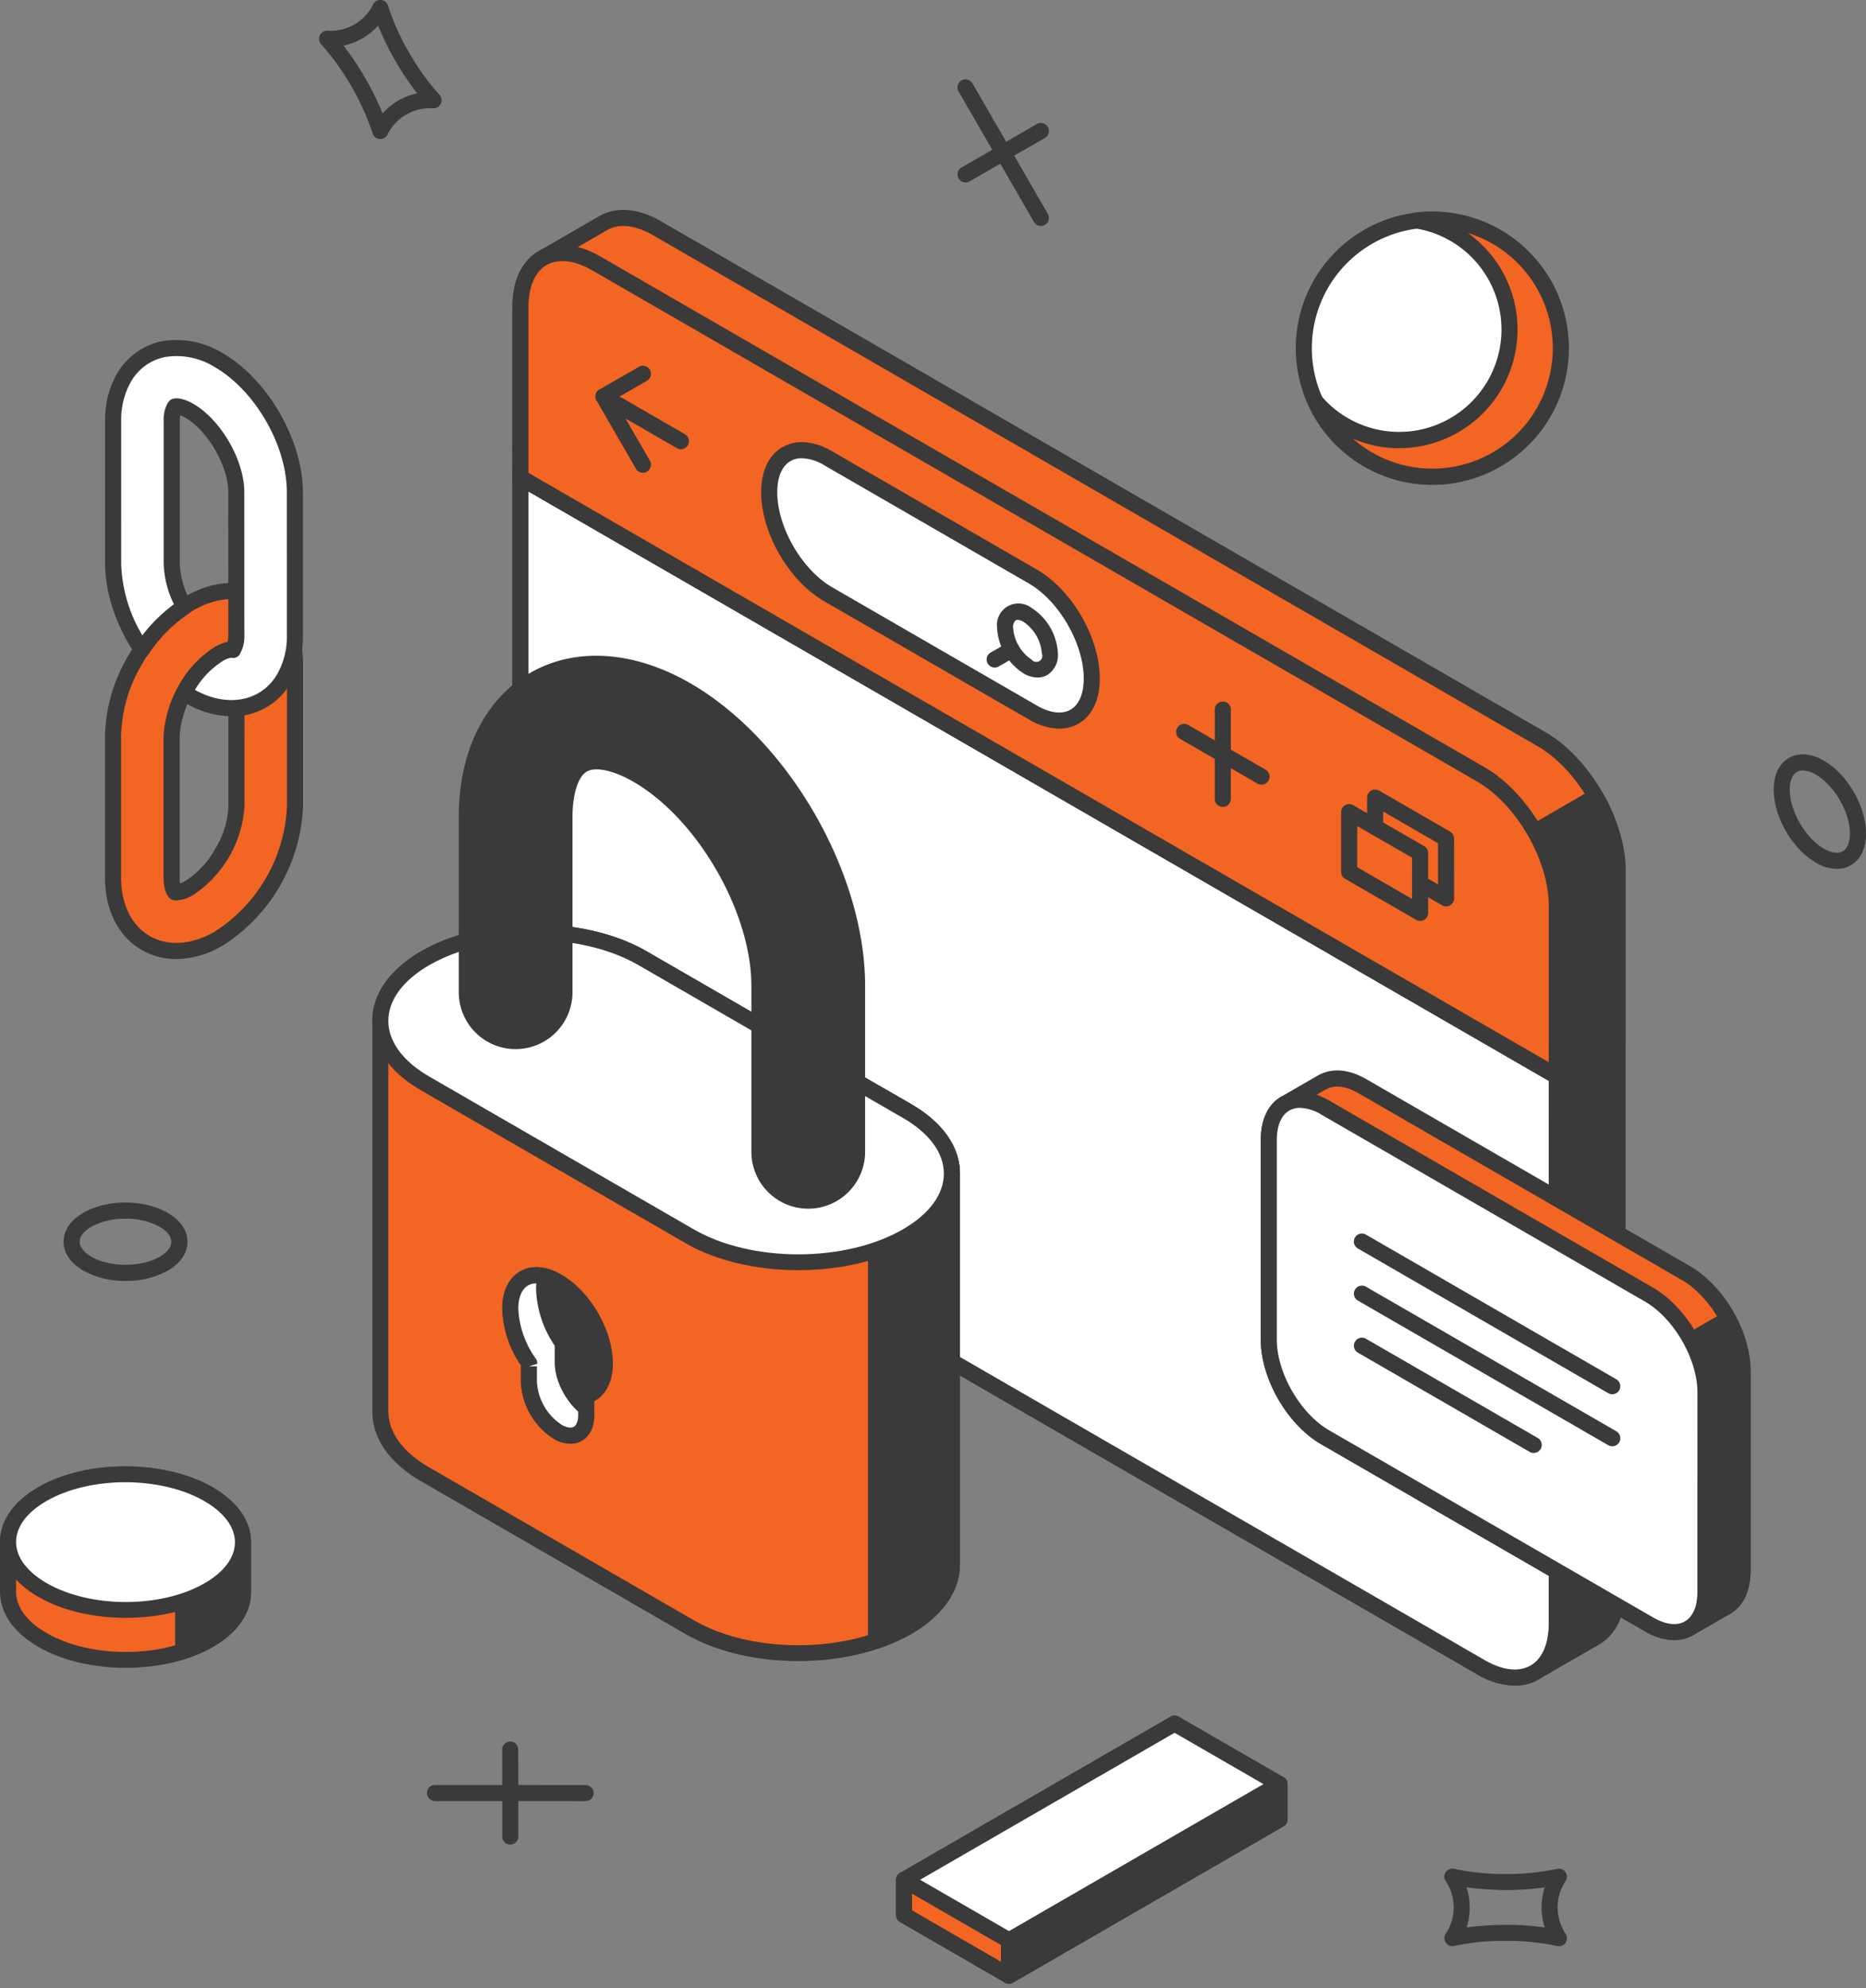 <svg xmlns="http://www.w3.org/2000/svg" width="432" height="460" viewBox="0 0 432 460">
  <rect x="0" y="0" width="432" height="460" fill="#808080" stroke="none"/>
  <g id="Groupe_679" data-name="Groupe 679" transform="translate(-408 -876)">
    <g id="mission" transform="translate(40.511 550.156)">
      <g id="Groupe_242" data-name="Groupe 242" transform="translate(382.214 604.092)">
        <path id="Tracé_7159" data-name="Tracé 7159" d="M439.486,1434.157a19.877,19.877,0,0,1-9.756-2.37c-2.96-1.706-4.59-4.089-4.59-6.709s1.627-4.993,4.582-6.694c5.468-3.162,14.029-3.157,19.5.005,2.96,1.706,4.587,4.092,4.587,6.709s-1.624,4.993-4.577,6.694A19.865,19.865,0,0,1,439.486,1434.157Zm-.023-14.4a16.212,16.212,0,0,0-7.882,1.849c-1.729,1-2.723,2.263-2.723,3.474s1,2.488,2.73,3.489c4.28,2.472,11.506,2.472,15.776.005,1.727-1,2.717-2.263,2.717-3.473s-.994-2.488-2.728-3.489A16.2,16.2,0,0,0,439.463,1419.753Z" transform="translate(-425.14 -1416.015)" fill="#3a3a3a"/>
      </g>
      <g id="Groupe_243" data-name="Groupe 243" transform="translate(701.872 758.205)">
        <path id="Tracé_7160" data-name="Tracé 7160" d="M1703.318,2037.819a1.762,1.762,0,0,1-.411-.048,55.215,55.215,0,0,0-11.917-1.2h-.072a54.89,54.89,0,0,0-11.843,1.19,1.823,1.823,0,0,1-1.949-.766,1.861,1.861,0,0,1,0-2.092,10.978,10.978,0,0,0-.015-12.142,1.86,1.86,0,0,1,0-2.092,1.816,1.816,0,0,1,1.949-.766,55.024,55.024,0,0,0,11.848,1.2.635.635,0,0,1,.138,0,54.9,54.9,0,0,0,11.848-1.19,1.86,1.86,0,0,1,1.946,2.86,10.978,10.978,0,0,0,.015,12.142,1.863,1.863,0,0,1-1.537,2.909Zm-12.326-4.968a63.676,63.676,0,0,1,9.046.621,14.989,14.989,0,0,1-.01-9.261,71.948,71.948,0,0,1-9.051.61,85.1,85.1,0,0,1-9.044-.616,15.025,15.025,0,0,1,.01,9.256,78.072,78.072,0,0,1,9.049-.61Z" transform="translate(-1676.79 -2019.849)" fill="#3a3a3a"/>
      </g>
      <g id="Groupe_246" data-name="Groupe 246" transform="translate(466.326 728.806)">
        <g id="Groupe_244" data-name="Groupe 244" transform="translate(17.428)">
          <path id="Tracé_7161" data-name="Tracé 7161" d="M824.6,1928.589a1.859,1.859,0,0,1-1.859-1.859l-.015-20.13a1.857,1.857,0,0,1,1.857-1.859h0a1.86,1.86,0,0,1,1.859,1.859l.015,20.13a1.858,1.858,0,0,1-1.859,1.859Z" transform="translate(-822.73 -1904.74)" fill="#3a3a3a"/>
        </g>
        <g id="Groupe_245" data-name="Groupe 245" transform="translate(0 10.063)">
          <path id="Tracé_7162" data-name="Tracé 7162" d="M791.221,1947.869h0l-34.872-.01a1.859,1.859,0,0,1,0-3.719h0l34.872.01a1.859,1.859,0,0,1,0,3.719Z" transform="translate(-754.49 -1944.14)" fill="#3a3a3a"/>
        </g>
      </g>
      <g id="Groupe_247" data-name="Groupe 247" transform="translate(778.123 500.387)">
        <path id="Tracé_7163" data-name="Tracé 7163" d="M2013.474,1036.216a9.823,9.823,0,0,1-4.875-1.464c-5.473-3.157-9.754-10.571-9.749-16.882,0-3.407,1.241-6.007,3.507-7.315s5.149-1.093,8.106.623c5.471,3.157,9.754,10.571,9.754,16.879,0,3.41-1.246,6.007-3.514,7.315A6.372,6.372,0,0,1,2013.474,1036.216Zm-7.892-22.771a2.7,2.7,0,0,0-1.366.335c-1.05.605-1.652,2.1-1.65,4.094-.005,4.937,3.609,11.192,7.889,13.661,1.734,1,3.328,1.221,4.385.618s1.655-2.1,1.655-4.092c0-4.932-3.614-11.187-7.894-13.659A6.252,6.252,0,0,0,2005.582,1013.444Z" transform="translate(-1998.85 -1009.711)" fill="#3a3a3a"/>
      </g>
      <g id="Groupe_248" data-name="Groupe 248" transform="translate(441.346 325.843)">
        <path id="Tracé_7164" data-name="Tracé 7164" d="M670.866,358.01c-.046,0-.092,0-.138-.005a1.859,1.859,0,0,1-1.637-1.3,60.159,60.159,0,0,0-11.919-20.636,1.859,1.859,0,0,1-.306-2.074,1.923,1.923,0,0,1,1.816-1.045,10.957,10.957,0,0,0,10.51-6.056A1.9,1.9,0,0,1,671,325.845a1.859,1.859,0,0,1,1.64,1.3,54.938,54.938,0,0,0,4.924,10.913v0a54.3,54.3,0,0,0,7,9.718,1.857,1.857,0,0,1,.312,2.071,1.9,1.9,0,0,1-1.813,1.05,10.991,10.991,0,0,0-10.525,6.058A1.865,1.865,0,0,1,670.866,358.01ZM662.334,336.4a63.374,63.374,0,0,1,5.054,7.532,64.106,64.106,0,0,1,3.992,8.134,15.008,15.008,0,0,1,8.022-4.62,67.073,67.073,0,0,1-9.051-15.664,14.9,14.9,0,0,1-8.017,4.618Z" transform="translate(-656.679 -325.843)" fill="#3a3a3a"/>
      </g>
      <g id="Groupe_251" data-name="Groupe 251" transform="translate(589.161 344.214)">
        <g id="Groupe_249" data-name="Groupe 249" transform="translate(0.003 10.078)">
          <path id="Tracé_7165" data-name="Tracé 7165" d="M1237.334,451.007a1.859,1.859,0,0,1-.932-3.468l17.444-10.058a1.859,1.859,0,0,1,1.859,3.221l-17.444,10.058A1.857,1.857,0,0,1,1237.334,451.007Z" transform="translate(-1235.473 -437.231)" fill="#3a3a3a"/>
        </g>
        <g id="Groupe_250" data-name="Groupe 250" transform="translate(0 0)">
          <path id="Tracé_7166" data-name="Tracé 7166" d="M1254.773,431.688a1.852,1.852,0,0,1-1.612-.93l-17.449-30.193a1.859,1.859,0,1,1,3.218-1.862l17.449,30.193a1.858,1.858,0,0,1-.679,2.539A1.8,1.8,0,0,1,1254.773,431.688Z" transform="translate(-1235.463 -397.772)" fill="#3a3a3a"/>
        </g>
      </g>
      <g id="Groupe_255" data-name="Groupe 255" transform="translate(367.49 665.146)">
        <g id="Groupe_252" data-name="Groupe 252" transform="translate(0 0.003)">
          <path id="Tracé_7167" data-name="Tracé 7167" d="M429.16,1678.135h0c-.02-4.01-2.677-8.025-7.986-11.089-10.635-6.14-27.849-6.15-38.461-.023-5.312,3.065-7.956,7.09-7.938,11.112h-.005v11.58h.005c.026,4,2.682,8.009,7.986,11.069,10.635,6.135,27.844,6.15,38.456.026,5.3-3.06,7.951-7.075,7.94-11.094h0v-11.58Z" transform="translate(-372.911 -1660.61)" fill="#f26522"/>
          <path id="Tracé_7168" data-name="Tracé 7168" d="M396.61,1701.9c-7.31,0-14.624-1.609-20.2-4.824-5.718-3.3-8.885-7.8-8.916-12.673l-.005-11.588c-.018-4.891,3.134-9.414,8.873-12.727,11.107-6.41,29.192-6.393,40.32.026,5.726,3.307,8.89,7.815,8.916,12.693v11.59c.013,4.881-3.139,9.394-8.873,12.706C411.183,1700.3,403.9,1701.9,396.61,1701.9Zm-.125-42.945c-6.617,0-13.23,1.453-18.261,4.357-4.536,2.615-7.023,5.987-7.008,9.491l-.005,11.588c.023,3.481,2.534,6.847,7.059,9.458,10.1,5.831,26.521,5.846,36.6.023,4.531-2.615,7.018-5.981,7.013-9.478v-11.575c-.018-3.5-2.523-6.87-7.057-9.486C409.766,1660.416,403.121,1658.958,396.485,1658.958Z" transform="translate(-367.49 -1655.294)" fill="#3a3a3a"/>
        </g>
        <g id="Groupe_253" data-name="Groupe 253" transform="translate(40.547 2.075)">
          <path id="Tracé_7169" data-name="Tracé 7169" d="M547.38,1684.3c-.02-4.01-2.677-8.025-7.986-11.089a31.337,31.337,0,0,0-5.854-2.5v38.77a31.008,31.008,0,0,0,5.9-2.508c5.3-3.06,7.951-7.075,7.94-11.095h0V1684.3Z" transform="translate(-531.678 -1668.845)" fill="#3a3a3a"/>
          <path id="Tracé_7170" data-name="Tracé 7170" d="M528.112,1705.9a1.857,1.857,0,0,1-1.862-1.859v-38.77a1.859,1.859,0,0,1,.771-1.507,1.836,1.836,0,0,1,1.67-.261,32.829,32.829,0,0,1,6.2,2.654c5.726,3.307,8.89,7.815,8.916,12.693v11.59c.013,4.881-3.139,9.394-8.873,12.706a32.564,32.564,0,0,1-6.252,2.664A1.834,1.834,0,0,1,528.112,1705.9Zm1.859-37.978v33.48a23.162,23.162,0,0,0,3.108-1.481c4.531-2.61,7.018-5.981,7.013-9.478v-11.582c-.023-3.5-2.528-6.863-7.057-9.478A23.125,23.125,0,0,0,529.971,1667.922Z" transform="translate(-526.25 -1663.409)" fill="#3a3a3a"/>
        </g>
        <g id="Groupe_254" data-name="Groupe 254" transform="translate(0.003)">
          <path id="Tracé_7171" data-name="Tracé 7171" d="M421.224,1689.247c10.6-6.125,10.586-16.062-.043-22.2s-27.849-6.15-38.461-.023-10.586,16.062.049,22.2S410.615,1695.374,421.224,1689.247Z" transform="translate(-372.921 -1660.608)" fill="#fff"/>
          <path id="Tracé_7172" data-name="Tracé 7172" d="M396.623,1690.331c-7.312,0-14.629-1.609-20.2-4.824-5.752-3.323-8.919-7.841-8.921-12.732,0-4.876,3.149-9.386,8.873-12.693,11.107-6.41,29.192-6.393,40.32.026,5.749,3.323,8.916,7.846,8.916,12.737s-3.149,9.386-8.873,12.693h0C411.191,1688.732,403.912,1690.331,396.623,1690.331Zm-.13-31.381c-6.617,0-13.23,1.453-18.261,4.357-4.523,2.61-7.013,5.971-7.013,9.468s2.508,6.88,7.059,9.506c10.1,5.841,26.518,5.849,36.6.028,4.521-2.61,7.013-5.971,7.013-9.468s-2.505-6.885-7.057-9.511C409.774,1660.409,403.128,1658.95,396.493,1658.95Zm19.311,24.973h0Z" transform="translate(-367.5 -1655.284)" fill="#3a3a3a"/>
        </g>
      </g>
      <g id="Groupe_259" data-name="Groupe 259" transform="translate(574.924 722.777)">
        <g id="Groupe_256" data-name="Groupe 256" transform="translate(0)">
          <path id="Tracé_7173" data-name="Tracé 7173" d="M1211.3,1946.759l-24.3-14.034v-8.155l62.639-36.159,24.3,14.024v8.16Z" transform="translate(-1185.141 -1886.551)" fill="#fff"/>
          <path id="Tracé_7174" data-name="Tracé 7174" d="M1205.88,1943.2a1.858,1.858,0,0,1-.93-.248l-24.3-14.034a1.863,1.863,0,0,1-.93-1.612v-8.155a1.857,1.857,0,0,1,.93-1.611l62.639-36.16a1.872,1.872,0,0,1,1.859,0l24.3,14.024a1.864,1.864,0,0,1,.93,1.611v8.16a1.858,1.858,0,0,1-.93,1.612l-62.634,36.165A1.857,1.857,0,0,1,1205.88,1943.2Zm-22.442-16.969,22.439,12.964,60.775-35.094v-6.01l-22.437-12.954-60.78,35.089v6Z" transform="translate(-1179.72 -1881.132)" fill="#3a3a3a"/>
        </g>
        <g id="Groupe_257" data-name="Groupe 257" transform="translate(0 36.159)">
          <path id="Tracé_7175" data-name="Tracé 7175" d="M1211.3,2052.179l-24.3-14.034v-8.155l24.3,14.029Z" transform="translate(-1185.141 -2028.131)" fill="#f26522"/>
          <path id="Tracé_7176" data-name="Tracé 7176" d="M1205.88,2048.619a1.858,1.858,0,0,1-.93-.248l-24.3-14.034a1.863,1.863,0,0,1-.93-1.612v-8.155a1.859,1.859,0,0,1,2.789-1.612l24.3,14.029a1.863,1.863,0,0,1,.93,1.612v8.16a1.856,1.856,0,0,1-1.859,1.859Zm-22.442-16.969,20.58,11.889v-3.864l-20.58-11.884Z" transform="translate(-1179.72 -2022.712)" fill="#3a3a3a"/>
        </g>
        <g id="Groupe_258" data-name="Groupe 258" transform="translate(24.301 14.024)">
          <path id="Tracé_7177" data-name="Tracé 7177" d="M1282.15,1979.484l62.634-36.165v8.16l-62.634,36.165Z" transform="translate(-1280.291 -1941.461)" fill="#3a3a3a"/>
          <path id="Tracé_7178" data-name="Tracé 7178" d="M1276.729,1984.085a1.856,1.856,0,0,1-1.859-1.859v-8.16a1.857,1.857,0,0,1,.93-1.612l62.634-36.165a1.859,1.859,0,0,1,2.789,1.612v8.16a1.857,1.857,0,0,1-.93,1.612l-62.634,36.165A1.858,1.858,0,0,1,1276.729,1984.085Zm1.859-8.944v3.864l58.916-34.019v-3.864Z" transform="translate(-1274.87 -1936.042)" fill="#3a3a3a"/>
        </g>
      </g>
      <g id="Groupe_262" data-name="Groupe 262" transform="translate(663.284 370.595)">
        <g id="Groupe_260" data-name="Groupe 260" transform="translate(0 0)">
          <circle id="Ellipse_16" data-name="Ellipse 16" cx="29.751" cy="29.751" r="29.751" transform="translate(0 13.674) rotate(-13.286)" fill="#fff"/>
          <path id="Tracé_7179" data-name="Tracé 7179" d="M1573.723,580.747a31.613,31.613,0,1,1,31.613-31.613A31.65,31.65,0,0,1,1573.723,580.747Zm0-59.505a27.892,27.892,0,1,0,27.892,27.892A27.923,27.923,0,0,0,1573.723,521.241Z" transform="translate(-1537.919 -513.317)" fill="#3a3a3a"/>
        </g>
        <g id="Groupe_261" data-name="Groupe 261" transform="translate(6.894 4.205)">
          <path id="Tracé_7180" data-name="Tracé 7180" d="M1587.029,524.81a29.634,29.634,0,0,0-3.486.222,25.572,25.572,0,1,1-23.563,41.862,29.743,29.743,0,1,0,27.049-42.085Z" transform="translate(-1558.12 -522.951)" fill="#f26522"/>
          <path id="Tracé_7181" data-name="Tracé 7181" d="M1581.6,580.754a31.7,31.7,0,0,1-28.743-18.506,1.859,1.859,0,0,1,3.1-1.987,23.692,23.692,0,1,0,21.849-38.816,1.859,1.859,0,0,1,.089-3.68,31.6,31.6,0,1,1,3.706,62.989Zm-18.371-10.666a27.88,27.88,0,1,0,26.62-47.594,27.453,27.453,0,0,1-16,49.785A26.944,26.944,0,0,1,1563.234,570.089Z" transform="translate(-1552.695 -517.53)" fill="#3a3a3a"/>
        </g>
      </g>
      <g id="Groupe_265" data-name="Groupe 265" transform="translate(391.801 404.488)">
        <g id="Groupe_263" data-name="Groupe 263" transform="translate(0 56.248)">
          <path id="Tracé_7182" data-name="Tracé 7182" d="M475.047,877.593a35.924,35.924,0,0,1,12.6-13.158c5.918-3.415,12.078-3.788,16.892-1.006s7.565,8.275,7.565,15.089l-.005,32.921a38.248,38.248,0,0,1-17.671,30.571c-5.918,3.422-12.078,3.788-16.89,1.006s-7.56-8.272-7.565-15.084V895.012A35.844,35.844,0,0,1,475.047,877.593Zm20.228,44.483a22.373,22.373,0,0,0,3.259-10.64V878.518c0-2.347-.649-3.259-.779-3.346-.141-.066-1.269-.179-3.333,1.009a24.9,24.9,0,0,0-10.9,18.833v32.921c0,2.35.654,3.259.784,3.341s1.269.184,3.33-1.006A22.615,22.615,0,0,0,495.275,922.076Z" transform="translate(-468.108 -859.716)" fill="#f26522"/>
          <path id="Tracé_7183" data-name="Tracé 7183" d="M479.186,941.3a15.868,15.868,0,0,1-8.012-2.1c-5.391-3.108-8.489-9.194-8.495-16.693V889.579a37.729,37.729,0,0,1,5.33-18.348h0a37.777,37.777,0,0,1,13.276-13.838c6.515-3.762,13.352-4.127,18.751-1.006s8.495,9.2,8.495,16.7l-.005,32.921a40.1,40.1,0,0,1-18.6,32.18A21.6,21.6,0,0,1,479.186,941.3Zm-7.956-68.207a33.987,33.987,0,0,0-4.83,16.491V922.5c.005,6.132,2.421,11.046,6.635,13.475s9.705,2.074,15.028-1.006a36.392,36.392,0,0,0,16.741-28.96l.005-32.921c0-6.13-2.419-11.043-6.635-13.48s-9.7-2.069-15.03,1.006a34.017,34.017,0,0,0-11.914,12.476Zm7.974,54.648a2.531,2.531,0,0,1-1.2-.258c-1.131-.707-1.765-2.59-1.765-4.98V889.579a26.726,26.726,0,0,1,11.825-20.445c2.053-1.18,3.989-1.591,5.072-1.073,1.231.8,1.831,2.631,1.831,5.021V906a26.674,26.674,0,0,1-11.822,20.44A8.431,8.431,0,0,1,479.2,927.738Zm11.945-55.968a7.991,7.991,0,0,0-1.228.587,23.08,23.08,0,0,0-9.963,17.222V922.5a8.137,8.137,0,0,0,.1,1.315,7.94,7.94,0,0,0,1.231-.59,20.721,20.721,0,0,0,6.952-7.509h0a20.487,20.487,0,0,0,3.009-9.708V873.085A7.855,7.855,0,0,0,491.149,871.77Z" transform="translate(-462.68 -854.284)" fill="#3a3a3a"/>
        </g>
        <g id="Groupe_264" data-name="Groupe 264" transform="translate(0.028)">
          <path id="Tracé_7184" data-name="Tracé 7184" d="M486.543,701.218a22.007,22.007,0,0,1-2.9-9.981l-.005-32.992a6.363,6.363,0,0,1,.6-3.118,1.078,1.078,0,0,1,.194-.271c.146-.064,1.264-.174,3.287,1C493.51,659.2,498.59,668,498.585,674.707l.005,33a6.3,6.3,0,0,1-.6,3.118,1.032,1.032,0,0,1-.194.266c-.005.005-.033,0-.033.005l.005.038a1.242,1.242,0,0,0-.174-.02,1.174,1.174,0,0,1-.232,0,6.517,6.517,0,0,0-2.858,1.032,22.588,22.588,0,0,0-7.631,8.193c-.14.243-.222.488-.358.736.4.26.8.529,1.211.764,8.645,4.988,17.689,3.244,22.01-4.237a19.563,19.563,0,0,0,2.416-9.9l-.005-33c.005-11.444-7.754-24.881-17.646-30.6-8.63-4.988-17.684-3.244-22.005,4.237a19.567,19.567,0,0,0-2.411,9.9l-.005,32.992c0,6.587,2.585,13.83,6.648,19.888A35.226,35.226,0,0,1,486.543,701.218Z" transform="translate(-468.218 -639.434)" fill="#fff"/>
          <path id="Tracé_7185" data-name="Tracé 7185" d="M492.12,721.164a21.607,21.607,0,0,1-10.752-3.1c-.388-.225-.764-.47-1.139-.715a2.048,2.048,0,0,1-.771-2.557c.184-.4.271-.585.381-.771a24.5,24.5,0,0,1,8.308-8.873,9.468,9.468,0,0,1,3.006-1.2,7.779,7.779,0,0,0,.153-1.635l-.005-33c.005-6.017-4.73-14.236-9.938-17.242a7.959,7.959,0,0,0-1.2-.577,9.512,9.512,0,0,0-.1,1.364l.005,32.987a20.067,20.067,0,0,0,2.679,9.1,1.859,1.859,0,0,1-.626,2.444,33.441,33.441,0,0,0-9.286,9.391,1.858,1.858,0,0,1-1.543.82h0a1.864,1.864,0,0,1-1.543-.822c-4.426-6.6-6.965-14.226-6.965-20.925l.005-32.992a21.4,21.4,0,0,1,2.661-10.832,15.586,15.586,0,0,1,10.645-7.69A20.381,20.381,0,0,1,490,637.12c10.42,6.02,18.58,20.166,18.575,32.206l.005,33a21.38,21.38,0,0,1-2.666,10.829A15.539,15.539,0,0,1,492.12,721.164Zm-8.553-6.13c7.585,4.2,15.413,2.687,19.129-3.749a17.737,17.737,0,0,0,2.166-8.97l-.005-33c.005-10.837-7.34-23.568-16.716-28.985a16.692,16.692,0,0,0-11.337-2.342,11.78,11.78,0,0,0-8.129,5.9,17.765,17.765,0,0,0-2.163,8.972l-.005,32.992a34.139,34.139,0,0,0,4.9,16.56,36.978,36.978,0,0,1,7.31-7.195,22.633,22.633,0,0,1-2.368-9.371l-.005-32.992a8.063,8.063,0,0,1,.85-4.048,4.623,4.623,0,0,1,.585-.746,1.77,1.77,0,0,1,.48-.3c.845-.363,2.595-.268,4.96,1.093,6.4,3.7,11.8,13.069,11.794,20.465l.008,33a8.025,8.025,0,0,1-.85,4.048.76.76,0,0,1-.043.069,1.835,1.835,0,0,1-.667.891,1.719,1.719,0,0,1-1.42.266,4.907,4.907,0,0,0-2.033.771A20.127,20.127,0,0,0,483.567,715.034Z" transform="translate(-462.79 -634.05)" fill="#3a3a3a"/>
        </g>
      </g>
      <g id="Groupe_284" data-name="Groupe 284" transform="translate(486.11 374.405)">
        <g id="Groupe_266" data-name="Groupe 266" transform="translate(0.003 51.936)">
          <path id="Tracé_7186" data-name="Tracé 7186" d="M853.363,726.61l-14.083,8.129V861.371c.01,11.2,7.884,24.817,17.6,30.431L1061.61,1010c4.868,2.809,9.258,3.075,12.446,1.254h0l14.185-8.188-.015-.02c3.124-1.859,5.054-5.747,5.054-11.279V865.131Z" transform="translate(-837.423 -724.753)" fill="#3a3a3a"/>
          <path id="Tracé_7187" data-name="Tracé 7187" d="M1064.084,1008.861a17.855,17.855,0,0,1-8.814-2.664L850.542,888c-10.208-5.895-18.521-20.269-18.532-32.037V729.327a1.85,1.85,0,0,1,.93-1.609l14.083-8.129a1.847,1.847,0,0,1,1.859,0L1088.8,858.109a1.856,1.856,0,0,1,.93,1.609V986.356c0,5.869-2.018,10.367-5.69,12.706a1.711,1.711,0,0,1-.281.2l-14.185,8.188A10.974,10.974,0,0,1,1064.084,1008.861ZM835.726,730.4V855.959c.01,10.586,7.488,23.515,16.672,28.819l204.728,118.194c4.1,2.373,7.861,2.814,10.594,1.254l13.919-8.037a1.915,1.915,0,0,1,.22-.156c2.677-1.594,4.148-5.031,4.148-9.68V860.788L847.95,723.343Z" transform="translate(-832.01 -719.338)" fill="#3a3a3a"/>
        </g>
        <g id="Groupe_267" data-name="Groupe 267" transform="translate(0.003 60.066)">
          <path id="Tracé_7188" data-name="Tracé 7188" d="M839.28,758.45V885.082c.01,11.2,7.884,24.817,17.6,30.431l204.728,118.2c9.723,5.616,17.6,1.085,17.594-10.106l.005-126.642Z" transform="translate(-837.423 -756.59)" fill="#fff"/>
          <path id="Tracé_7189" data-name="Tracé 7189" d="M1064.081,1032.567a17.879,17.879,0,0,1-8.811-2.669L850.542,911.7c-10.208-5.895-18.521-20.269-18.532-32.037V753.027a1.859,1.859,0,0,1,2.789-1.609l239.93,138.511a1.856,1.856,0,0,1,.93,1.609l-.005,126.642c0,6.1-2.151,10.7-6.063,12.959A10.878,10.878,0,0,1,1064.081,1032.567ZM835.726,756.245V879.657c.01,10.586,7.488,23.515,16.672,28.819l204.728,118.194c4.109,2.378,7.869,2.814,10.6,1.244,2.712-1.568,4.206-5.026,4.2-9.738l.005-125.57Z" transform="translate(-832.01 -751.167)" fill="#3a3a3a"/>
        </g>
        <g id="Groupe_268" data-name="Groupe 268">
          <path id="Tracé_7190" data-name="Tracé 7190" d="M1075.685,643.912l-204.733-118.2c-4.847-2.8-9.23-3.07-12.417-1.249l-.005-.01-14.144,8.175.005.005c-3.152,1.844-5.1,5.749-5.1,11.322l-.01,39.408,239.93,138.511,14.073-8.122.005-39.408C1093.287,663.141,1085.408,649.521,1075.685,643.912Z" transform="translate(-837.421 -521.436)" fill="#f26522"/>
          <path id="Tracé_7191" data-name="Tracé 7191" d="M1073.789,718.279a1.833,1.833,0,0,1-.93-.25L832.93,579.518a1.857,1.857,0,0,1-.93-1.609l.01-39.408c.005-6.068,2.143-10.658,6.02-12.928l14.146-8.186a2.255,2.255,0,0,1,.209-.1c3.892-2.12,8.88-1.64,14.075,1.361l204.733,118.2c10.219,5.895,18.532,20.266,18.532,32.04l-.005,39.408a1.851,1.851,0,0,1-.93,1.609l-14.072,8.122A1.813,1.813,0,0,1,1073.789,718.279ZM835.719,576.836l238.07,137.435L1086,707.223l.005-38.333c0-10.591-7.478-23.517-16.672-28.822h0L864.6,521.867c-4.089-2.362-7.843-2.807-10.563-1.244a1.746,1.746,0,0,1-.171.084l-13.97,8.076c-2.679,1.573-4.16,5.026-4.166,9.718ZM1087.862,708.3h0Z" transform="translate(-832 -515.983)" fill="#3a3a3a"/>
        </g>
        <g id="Groupe_269" data-name="Groupe 269" transform="translate(188.434 133.927)">
          <path id="Tracé_7192" data-name="Tracé 7192" d="M1628.584,1112.284l14.073-8.122.005-39.408c0-5.54-1.936-11.667-5.065-17.125l-60.507,34.934Z" transform="translate(-1575.228 -1045.775)" fill="#3a3a3a"/>
          <path id="Tracé_7193" data-name="Tracé 7193" d="M1623.155,1108.735a1.834,1.834,0,0,1-.93-.25l-51.5-29.718a1.857,1.857,0,0,1,0-3.218l60.507-34.933a1.858,1.858,0,0,1,2.544.684c3.425,5.976,5.312,12.384,5.312,18.049l-.005,39.408a1.85,1.85,0,0,1-.93,1.609l-14.073,8.122A1.859,1.859,0,0,1,1623.155,1108.735Zm-47.778-31.578,47.778,27.57,12.213-7.049.005-38.333a32.621,32.621,0,0,0-3.928-14.56Z" transform="translate(-1569.8 -1040.366)" fill="#3a3a3a"/>
        </g>
        <g id="Groupe_270" data-name="Groupe 270" transform="translate(0 8.126)">
          <path id="Tracé_7194" data-name="Tracé 7194" d="M1079.207,706.151c-.005-11.2-7.884-24.822-17.607-30.426l-204.725-118.2c-9.723-5.616-17.594-1.086-17.594,10.111l-.01,39.408L1079.2,745.551Z" transform="translate(-837.413 -553.243)" fill="#f26522"/>
          <path id="Tracé_7195" data-name="Tracé 7195" d="M1073.789,741.971a1.835,1.835,0,0,1-.93-.25L832.93,603.21A1.857,1.857,0,0,1,832,601.6l.01-39.408c0-6.1,2.156-10.706,6.068-12.967,3.928-2.26,9.008-1.821,14.315,1.244l204.723,118.2c10.216,5.887,18.532,20.256,18.537,32.037h0l-.005,39.4a1.862,1.862,0,0,1-1.859,1.859ZM835.719,600.528,1071.93,736.893l.005-36.182c-.005-10.594-7.486-23.517-16.675-28.817L850.532,553.69c-4.107-2.37-7.864-2.817-10.6-1.241-2.715,1.566-4.209,5.026-4.209,9.743Z" transform="translate(-832 -547.801)" fill="#3a3a3a"/>
        </g>
        <g id="Groupe_271" data-name="Groupe 271" transform="translate(57.603 53.741)">
          <path id="Tracé_7196" data-name="Tracé 7196" d="M1139.491,786.573c0,8.689-6.107,12.2-13.646,7.846l-47.374-27.356c-7.545-4.354-13.651-14.931-13.651-23.606h0c0-8.691,6.107-12.208,13.651-7.854l47.371,27.351c7.542,4.357,13.646,14.923,13.649,23.619Z" transform="translate(-1062.961 -731.862)" fill="#fff"/>
          <path id="Tracé_7197" data-name="Tracé 7197" d="M1126.536,792.694a14.271,14.271,0,0,1-7.041-2.125l-47.374-27.356c-8.178-4.717-14.581-15.794-14.581-25.218,0-4.891,1.747-8.594,4.919-10.425s7.266-1.5,11.524.96l47.369,27.351c8.173,4.72,14.576,15.8,14.581,25.231h0c0,4.888-1.747,8.589-4.917,10.415A8.791,8.791,0,0,1,1126.536,792.694Zm-59.585-62.568a5.155,5.155,0,0,0-2.633.667c-1.972,1.139-3.057,3.7-3.057,7.2,0,8.083,5.706,17.949,12.721,22l47.374,27.356c3.052,1.762,5.823,2.1,7.8.96s3.055-3.693,3.055-7.2c-.005-8.086-5.711-17.962-12.721-22.013l-47.369-27.351A10.682,10.682,0,0,0,1066.951,730.126Z" transform="translate(-1057.54 -726.403)" fill="#3a3a3a"/>
        </g>
        <g id="Groupe_274" data-name="Groupe 274" transform="translate(109.797 91.147)">
          <g id="Groupe_272" data-name="Groupe 272" transform="translate(2.426)">
            <path id="Tracé_7198" data-name="Tracé 7198" d="M1280.76,889.922a6.56,6.56,0,0,1-3.261-.958,13.3,13.3,0,0,1-6.1-10.561,4.975,4.975,0,0,1,7.966-4.584,13.3,13.3,0,0,1,6.112,10.568,5.446,5.446,0,0,1-2.447,4.947A4.513,4.513,0,0,1,1280.76,889.922Zm-4.641-13.342a.824.824,0,0,0-.422.1,2.052,2.052,0,0,0-.582,1.726,9.529,9.529,0,0,0,4.242,7.343,1.388,1.388,0,0,0,2.4-1.359,9.677,9.677,0,0,0-4.25-7.348A2.956,2.956,0,0,0,1276.12,876.58Z" transform="translate(-1271.4 -872.865)" fill="#3a3a3a"/>
          </g>
          <g id="Groupe_273" data-name="Groupe 273" transform="translate(0 8.772)">
            <path id="Tracé_7199" data-name="Tracé 7199" d="M1263.764,913.193a1.86,1.86,0,0,1-.927-3.473l3.946-2.26a1.86,1.86,0,0,1,1.852,3.226l-3.946,2.26A1.862,1.862,0,0,1,1263.764,913.193Z" transform="translate(-1261.903 -907.213)" fill="#3a3a3a"/>
          </g>
        </g>
        <g id="Groupe_277" data-name="Groupe 277" transform="translate(19.232 36.074)">
          <g id="Groupe_275" data-name="Groupe 275">
            <path id="Tracé_7200" data-name="Tracé 7200" d="M918.291,681.981a1.852,1.852,0,0,1-1.612-.93l-9.128-15.786a1.861,1.861,0,0,1,.682-2.544l9.128-5.243a1.86,1.86,0,0,1,1.854,3.226l-7.514,4.314,8.2,14.175a1.857,1.857,0,0,1-1.606,2.789Z" transform="translate(-907.301 -657.23)" fill="#3a3a3a"/>
          </g>
          <g id="Groupe_276" data-name="Groupe 276" transform="translate(0 5.243)">
            <path id="Tracé_7201" data-name="Tracé 7201" d="M927.085,691.83a1.834,1.834,0,0,1-.927-.25l-17.927-10.349a1.86,1.86,0,0,1,1.862-3.221l17.926,10.349a1.861,1.861,0,0,1-.935,3.471Z" transform="translate(-907.303 -677.761)" fill="#3a3a3a"/>
          </g>
        </g>
        <g id="Groupe_280" data-name="Groupe 280" transform="translate(153.657 113.769)">
          <g id="Groupe_278" data-name="Groupe 278" transform="translate(0 5.156)">
            <path id="Tracé_7202" data-name="Tracé 7202" d="M1453.41,995.7a1.834,1.834,0,0,1-.927-.25L1434.562,985.1a1.858,1.858,0,0,1,1.859-3.218l17.921,10.349a1.859,1.859,0,0,1-.932,3.468Z" transform="translate(-1433.633 -981.628)" fill="#3a3a3a"/>
          </g>
          <g id="Groupe_279" data-name="Groupe 279" transform="translate(8.951)">
            <path id="Tracé_7203" data-name="Tracé 7203" d="M1470.539,985.818h0a1.858,1.858,0,0,1-1.859-1.859l.01-20.659a1.859,1.859,0,0,1,1.859-1.859h0a1.858,1.858,0,0,1,1.859,1.859l-.01,20.659A1.858,1.858,0,0,1,1470.539,985.818Z" transform="translate(-1468.68 -961.44)" fill="#3a3a3a"/>
          </g>
        </g>
        <g id="Groupe_283" data-name="Groupe 283" transform="translate(191.871 134.132)">
          <g id="Groupe_281" data-name="Groupe 281" transform="translate(0 3.364)">
            <path id="Tracé_7204" data-name="Tracé 7204" d="M1601.541,1081.363a1.834,1.834,0,0,1-.93-.25l-16.422-9.483a1.857,1.857,0,0,1-.93-1.609V1056.2a1.859,1.859,0,0,1,2.789-1.609l16.425,9.473a1.856,1.856,0,0,1,.93,1.609l-.005,13.835a1.853,1.853,0,0,1-.93,1.609A1.819,1.819,0,0,1,1601.541,1081.363Zm-14.56-12.415,12.7,7.335.005-9.539-12.706-7.33Z" transform="translate(-1583.26 -1054.339)" fill="#3a3a3a"/>
          </g>
          <g id="Groupe_282" data-name="Groupe 282" transform="translate(6.002)">
            <path id="Tracé_7205" data-name="Tracé 7205" d="M1625.054,1068.2a1.836,1.836,0,0,1-.93-.25l-6.01-3.471a1.859,1.859,0,0,1,1.859-3.22l3.218,1.859-.008-9.537-12.7-7.335.005,3.6a1.86,1.86,0,0,1-1.857,1.862h0a1.859,1.859,0,0,1-1.859-1.857l-.01-6.824a1.859,1.859,0,0,1,2.789-1.611l16.425,9.48a1.858,1.858,0,0,1,.93,1.607l.01,13.835a1.868,1.868,0,0,1-1.859,1.864Z" transform="translate(-1606.76 -1041.168)" fill="#3a3a3a"/>
          </g>
        </g>
      </g>
      <g id="Groupe_291" data-name="Groupe 291" transform="translate(453.678 477.571)">
        <g id="Groupe_285" data-name="Groupe 285" transform="translate(0 62.139)">
          <path id="Tracé_7206" data-name="Tracé 7206" d="M834.178,1212.493,772.9,1177.108c-13.863-8-36.359-7.989-50.237.02-7.036,4.048-10.489,9.391-10.4,14.711h-.02v90.337l.015.005c.038,5.22,3.491,10.415,10.377,14.392l61.278,35.38c13.868,8,36.364,8,50.237-.02,6.993-4.025,10.456-9.317,10.413-14.606h.01v-90.335C844.578,1221.736,841.112,1216.5,834.178,1212.493Z" transform="translate(-710.383 -1169.292)" fill="#f26522"/>
          <path id="Tracé_7207" data-name="Tracé 7207" d="M803.595,1334.46c-9.427,0-18.849-2.069-26.025-6.209l-61.278-35.38c-7.154-4.13-11.158-9.716-11.3-15.753a1.678,1.678,0,0,1-.02-.255v-90.337a1.738,1.738,0,0,1,.018-.258c.023-6.17,4.038-11.863,11.337-16.065,14.366-8.29,37.738-8.3,52.094-.018L829.7,1205.57h0c7.312,4.222,11.335,9.945,11.322,16.111v90.335a1.581,1.581,0,0,1-.01.189c-.036,6.15-4.058,11.835-11.345,16.029C822.479,1332.383,813.035,1334.46,803.595,1334.46Zm-94.906-57.823a1.5,1.5,0,0,1,.015.215c.036,4.755,3.389,9.3,9.447,12.793l61.278,35.38c13.347,7.711,35.046,7.685,48.378-.015,6.155-3.545,9.521-8.155,9.483-12.982a1.815,1.815,0,0,1,.01-.2v-90.146c.01-4.784-3.351-9.358-9.463-12.887L766.559,1173.4c-13.332-7.7-35.031-7.685-48.378.02-6.188,3.563-9.552,8.2-9.473,13.071a1.7,1.7,0,0,1-.02.3Z" transform="translate(-704.97 -1163.977)" fill="#3a3a3a"/>
        </g>
        <g id="Groupe_286" data-name="Groupe 286" transform="translate(114.766 99.341)">
          <path id="Tracé_7208" data-name="Tracé 7208" d="M1179.168,1425.9h.01v-90.337c.01-5.254-3.458-10.494-10.392-14.5l-7.167-4.14v126.7a40.625,40.625,0,0,0,7.138-3.113C1175.749,1436.477,1179.212,1431.183,1179.168,1425.9Z" transform="translate(-1159.758 -1315.06)" fill="#3a3a3a"/>
          <path id="Tracé_7209" data-name="Tracé 7209" d="M1156.189,1440.052a1.857,1.857,0,0,1-1.859-1.859V1311.5a1.859,1.859,0,0,1,2.789-1.609l7.167,4.14c7.312,4.222,11.335,9.945,11.322,16.111v90.335a1.559,1.559,0,0,1-.01.189c-.038,6.15-4.058,11.835-11.345,16.029a41.976,41.976,0,0,1-7.46,3.259A1.855,1.855,0,0,1,1156.189,1440.052Zm1.862-125.335v120.809a32.782,32.782,0,0,0,4.347-2.059c6.158-3.545,9.524-8.155,9.483-12.982a1.818,1.818,0,0,1,.01-.2v-90.146c.01-4.784-3.351-9.358-9.463-12.887Z" transform="translate(-1154.33 -1309.637)" fill="#3a3a3a"/>
        </g>
        <g id="Groupe_287" data-name="Groupe 287" transform="translate(0 62.141)">
          <path id="Tracé_7210" data-name="Tracé 7210" d="M783.917,1241.5c13.868,8,36.364,8,50.237-.015h0c13.889-8.009,13.9-20.991.028-29L772.9,1177.1c-13.863-8-36.359-7.989-50.237.02h0c-13.883,8-13.889,21-.028,29Z" transform="translate(-710.39 -1169.286)" fill="#fff"/>
          <path id="Tracé_7211" data-name="Tracé 7211" d="M803.6,1244.014c-9.429,0-18.854-2.071-26.033-6.211h0l-61.281-35.378c-7.3-4.214-11.319-9.932-11.319-16.1s4.03-11.9,11.347-16.116c14.374-8.3,37.743-8.3,52.1-.02l61.278,35.386c7.3,4.217,11.324,9.932,11.324,16.1s-4.033,11.9-11.352,16.118C822.479,1241.94,813.04,1244.014,803.6,1244.014Zm-24.176-9.429c13.339,7.7,35.038,7.69,48.378-.015,6.122-3.53,9.493-8.112,9.493-12.9s-3.361-9.353-9.465-12.877l-61.278-35.386c-13.332-7.7-35.031-7.685-48.378.02-6.119,3.527-9.485,8.109-9.488,12.9s3.359,9.355,9.46,12.88Z" transform="translate(-704.97 -1163.983)" fill="#3a3a3a"/>
        </g>
        <g id="Groupe_288" data-name="Groupe 288" transform="translate(20.023 0)">
          <path id="Tracé_7212" data-name="Tracé 7212" d="M869.706,1052.183a11.306,11.306,0,0,1-11.307-11.307V1002.49c0-17.64-12.921-40-28.222-48.832-5.248-3.032-9.976-3.923-12.653-2.383s-4.257,6.068-4.257,12.106v40.682a11.3,11.3,0,0,1-22.608,0V963.381c0-14.425,5.67-25.977,15.559-31.685,9.9-5.724,22.751-4.847,35.268,2.378,22.164,12.793,39.531,42.846,39.531,68.416v38.386A11.312,11.312,0,0,1,869.706,1052.183Z" transform="translate(-788.798 -926.094)" fill="#3a3a3a"/>
          <path id="Tracé_7213" data-name="Tracé 7213" d="M864.278,1048.624a13.179,13.179,0,0,1-13.166-13.166V997.071c0-17.058-12.5-38.683-27.292-47.223-4.528-2.618-8.763-3.547-10.8-2.38s-3.325,5.287-3.325,10.494v40.683a13.165,13.165,0,0,1-26.329,0V957.962c0-15.109,6.01-27.243,16.489-33.294s24.018-5.19,37.127,2.378c22.687,13.1,40.46,43.855,40.46,70.025v38.387A13.181,13.181,0,0,1,864.278,1048.624ZM815.285,943.259c2.95,0,6.538,1.144,10.395,3.371,15.8,9.12,29.151,32.221,29.151,50.441v38.386a9.447,9.447,0,1,0,18.894,0V997.071c0-24.965-16.956-54.311-38.6-66.8-11.932-6.888-24.112-7.756-33.409-2.378s-14.629,16.33-14.629,30.076v40.683a9.445,9.445,0,0,0,18.889,0V957.965c0-6.812,1.89-11.812,5.187-13.718A8.168,8.168,0,0,1,815.285,943.259Z" transform="translate(-783.37 -920.675)" fill="#3a3a3a"/>
        </g>
        <g id="Groupe_289" data-name="Groupe 289" transform="translate(30.086 141.453)">
          <path id="Tracé_7214" data-name="Tracé 7214" d="M851.948,1502.3c-.005-6.972-4.906-15.457-10.949-18.943s-10.949-.669-10.949,6.3a23.183,23.183,0,0,0,4.383,12.581c-.021.248-.069.465-.069.718v3.652A14.666,14.666,0,0,0,841,1518.084c3.665,2.115,6.635.4,6.635-3.821l-.005-3.642c-.005-.26-.043-.529-.064-.8C850.209,1509.042,851.948,1506.422,851.948,1502.3Z" transform="translate(-828.191 -1479.985)" fill="#3a3a3a"/>
          <path id="Tracé_7215" data-name="Tracé 7215" d="M838.543,1515.4a7.9,7.9,0,0,1-3.895-1.162,16.5,16.5,0,0,1-7.565-13.089v-3.652c0-.028.005-.12.015-.227a24.66,24.66,0,0,1-4.329-13.071c0-4.058,1.469-7.143,4.132-8.681s6.084-1.267,9.606.771c6.656,3.841,11.874,12.867,11.879,20.552v0c0,4.117-1.589,7.269-4.319,8.735l.005,3.223c0,2.7-1.047,4.848-2.871,5.9A5.227,5.227,0,0,1,838.543,1515.4Zm-7.851-37.143a3.8,3.8,0,0,0-1.931.485c-1.466.845-2.273,2.784-2.273,5.458a21.489,21.489,0,0,0,4.051,11.524,1.864,1.864,0,0,1,.327,1.2l-1.923.572H830.8v3.652a12.819,12.819,0,0,0,5.706,9.869c1.152.659,2.184.838,2.832.46s1.011-1.346,1.011-2.674l-.005-3.64c0-.018-.059-.651-.059-.669a1.858,1.858,0,0,1,1.331-1.918c1.933-.567,3.047-2.659,3.047-5.736-.005-6.265-4.592-14.2-10.019-17.334A8.128,8.128,0,0,0,830.692,1478.253Z" transform="translate(-822.77 -1474.526)" fill="#3a3a3a"/>
        </g>
        <g id="Groupe_290" data-name="Groupe 290" transform="translate(30.086 141.518)">
          <path id="Tracé_7216" data-name="Tracé 7216" d="M842.2,1502.216v-3.647a6.565,6.565,0,0,1,.069-.72,23.19,23.19,0,0,1-4.388-12.581,11.386,11.386,0,0,1,.383-2.912c-4.712-1.313-8.214,1.561-8.214,7.435a23.182,23.182,0,0,0,4.383,12.581c-.02.248-.069.465-.069.718v3.652A14.666,14.666,0,0,0,841,1518.219c3.665,2.115,6.635.4,6.635-3.821l-.005-1.675C844.562,1510.276,842.2,1505.947,842.2,1502.216Z" transform="translate(-828.191 -1480.188)" fill="#fff"/>
          <path id="Tracé_7217" data-name="Tracé 7217" d="M838.543,1515.586a7.9,7.9,0,0,1-3.895-1.162,16.5,16.5,0,0,1-7.565-13.089v-3.652c0-.028.005-.12.015-.227a24.66,24.66,0,0,1-4.329-13.071c0-3.6,1.2-6.485,3.371-8.132a8.055,8.055,0,0,1,7.2-1.093,1.858,1.858,0,0,1,1.3,2.26,9.5,9.5,0,0,0-.322,2.444,21.184,21.184,0,0,0,4.056,11.524,1.842,1.842,0,0,1,.322,1.239l-1.918.539h1.859v3.647c0,3.057,1.987,6.865,4.73,9.051a1.859,1.859,0,0,1,.7,1.448l.005,1.675c0,2.7-1.047,4.848-2.871,5.9A5.227,5.227,0,0,1,838.543,1515.586Zm-7.871-37.089a3.7,3.7,0,0,0-2.283.715c-1.226.93-1.9,2.768-1.9,5.172a21.489,21.489,0,0,0,4.051,11.524,1.863,1.863,0,0,1,.327,1.2l-1.923.572H830.8v3.652a12.819,12.819,0,0,0,5.706,9.869c1.152.659,2.184.838,2.832.46s1.011-1.346,1.011-2.674l0-.815c-3.233-2.927-5.43-7.476-5.43-11.363v-3.647c0-.082,0-.163.008-.243a24.672,24.672,0,0,1-4.326-13.061A12.8,12.8,0,0,1,830.672,1478.5Z" transform="translate(-822.77 -1474.781)" fill="#3a3a3a"/>
        </g>
      </g>
      <g id="Groupe_296" data-name="Groupe 296" transform="translate(659.368 573.528)">
        <g id="Groupe_292" data-name="Groupe 292" transform="translate(0 0)">
          <path id="Tracé_7218" data-name="Tracé 7218" d="M1614.27,1348.825l-74.949-43.272c-3.525-2.033-6.717-2.253-9.069-.989l-.015-.028-8.75,5.049h0c-2.363,1.361-3.826,4.276-3.826,8.431v46.189c0,8.313,5.854,18.435,13.076,22.605l74.942,43.265c3.529,2.043,6.717,2.252,9.067,1l.015.023.156-.087c.005-.005.01-.005.015-.01l8.576-4.95c2.368-1.361,3.836-4.28,3.836-8.441v-46.184C1627.339,1363.12,1621.485,1352.99,1614.27,1348.825Z" transform="translate(-1515.801 -1301.917)" fill="#f26522"/>
          <path id="Tracé_7219" data-name="Tracé 7219" d="M1606.073,1428.283a13.61,13.61,0,0,1-6.748-2.033l-74.942-43.26c-7.854-4.538-14-15.173-14-24.217v-46.189c0-4.709,1.691-8.275,4.758-10.042l8.748-5.049a1.782,1.782,0,0,1,.414-.176c3-1.425,6.709-1.011,10.53,1.193l74.949,43.272c7.851,4.531,14,15.166,14,24.209v46.184c0,4.717-1.693,8.285-4.768,10.053l-8.574,4.95a1.981,1.981,0,0,1-.334.151A8.635,8.635,0,0,1,1606.073,1428.283Zm-80.627-127.4-8.451,4.875c-1.87,1.075-2.9,3.5-2.9,6.822v46.189c0,7.71,5.448,17.127,12.144,20.994l74.944,43.265c2.807,1.627,5.381,1.977,7.258.968.079-.038.161-.077.243-.107l8.464-4.886c1.875-1.075,2.906-3.5,2.906-6.827V1366c0-7.578-5.56-17.191-12.139-20.991h0l-74.949-43.272c-2.812-1.624-5.386-1.961-7.261-.958A2,2,0,0,1,1525.446,1300.887Z" transform="translate(-1510.38 -1296.486)" fill="#3a3a3a"/>
        </g>
        <g id="Groupe_293" data-name="Groupe 293" transform="translate(36.024 55.704)">
          <path id="Tracé_7220" data-name="Tracé 7220" d="M1719.778,1593.446l.015.023.156-.087c.005-.005.01-.005.015-.01l8.576-4.95c2.368-1.361,3.836-4.281,3.836-8.441V1533.8a26.118,26.118,0,0,0-3.371-11.948l-70.286,40.581,51.994,30.014C1714.241,1594.491,1717.429,1594.7,1719.778,1593.446Z" transform="translate(-1656.858 -1519.996)" fill="#3a3a3a"/>
          <path id="Tracé_7221" data-name="Tracé 7221" d="M1711.1,1590.686a13.612,13.612,0,0,1-6.748-2.033l-51.992-30.01a1.862,1.862,0,0,1,0-3.223l70.286-40.578a1.861,1.861,0,0,1,2.569.73,28.076,28.076,0,0,1,3.591,12.826v46.184c0,4.717-1.693,8.285-4.768,10.053l-8.574,4.95a1.973,1.973,0,0,1-.335.151A8.693,8.693,0,0,1,1711.1,1590.686Zm-54.091-33.657,49.205,28.4c2.809,1.627,5.386,1.977,7.259.968.079-.038.161-.077.243-.107l8.464-4.886c1.875-1.075,2.906-3.5,2.906-6.827v-46.184a23.034,23.034,0,0,0-2.293-9.345Z" transform="translate(-1651.43 -1514.593)" fill="#3a3a3a"/>
        </g>
        <g id="Groupe_294" data-name="Groupe 294" transform="translate(0 4.935)">
          <path id="Tracé_7222" data-name="Tracé 7222" d="M1605.678,1368.19l-74.942-43.272c-7.22-4.166-13.076-.8-13.076,7.506v46.189c0,8.313,5.854,18.435,13.076,22.605l74.942,43.265c7.215,4.173,13.071.809,13.071-7.506l.005-46.184C1618.75,1382.487,1612.893,1372.355,1605.678,1368.19Z" transform="translate(-1515.801 -1321.26)" fill="#fff"/>
          <path id="Tracé_7223" data-name="Tracé 7223" d="M1606.111,1442.692a13.7,13.7,0,0,1-6.786-2.053l-74.942-43.26c-7.854-4.538-14-15.173-14-24.217v-46.189c0-4.7,1.686-8.267,4.745-10.035s7.013-1.448,11.117.917l74.945,43.272c7.848,4.531,14,15.166,14,24.209l-.005,46.184c0,4.707-1.688,8.275-4.75,10.042A8.5,8.5,0,0,1,1606.111,1442.692Zm-86.637-123.156a4.921,4.921,0,0,0-2.49.626c-1.862,1.075-2.886,3.5-2.886,6.814v46.189c0,7.71,5.448,17.127,12.144,20.994l74.945,43.265c2.9,1.681,5.519,2.015,7.391.925,1.862-1.075,2.889-3.5,2.889-6.819l.005-46.184c-.005-7.71-5.453-17.127-12.144-20.991h0l-74.944-43.272A10.072,10.072,0,0,0,1519.475,1319.536Z" transform="translate(-1510.38 -1315.809)" fill="#3a3a3a"/>
        </g>
        <g id="Groupe_295" data-name="Groupe 295" transform="translate(21.569 37.74)">
          <path id="Tracé_7224" data-name="Tracé 7224" d="M1636.452,1495.025a1.884,1.884,0,0,1-.927-.248l-39.763-22.955a1.86,1.86,0,1,1,1.862-3.221l39.763,22.95a1.862,1.862,0,0,1-.935,3.473Zm18.192-1.545a1.886,1.886,0,0,1-.927-.248l-57.955-33.455a1.86,1.86,0,1,1,1.862-3.221l57.955,33.45a1.862,1.862,0,0,1-.935,3.473Zm-.005-12.04a1.834,1.834,0,0,1-.927-.25l-57.95-33.468a1.859,1.859,0,1,1,1.862-3.218l57.95,33.468a1.859,1.859,0,0,1-.935,3.468Z" transform="translate(-1594.833 -1444.255)" fill="#3a3a3a"/>
        </g>
      </g>
    </g>
    <rect id="Rectangle_10546" data-name="Rectangle 10546" width="432" height="460" transform="translate(408 876)" fill="#f26522" opacity="0"/>
  </g>
</svg>
